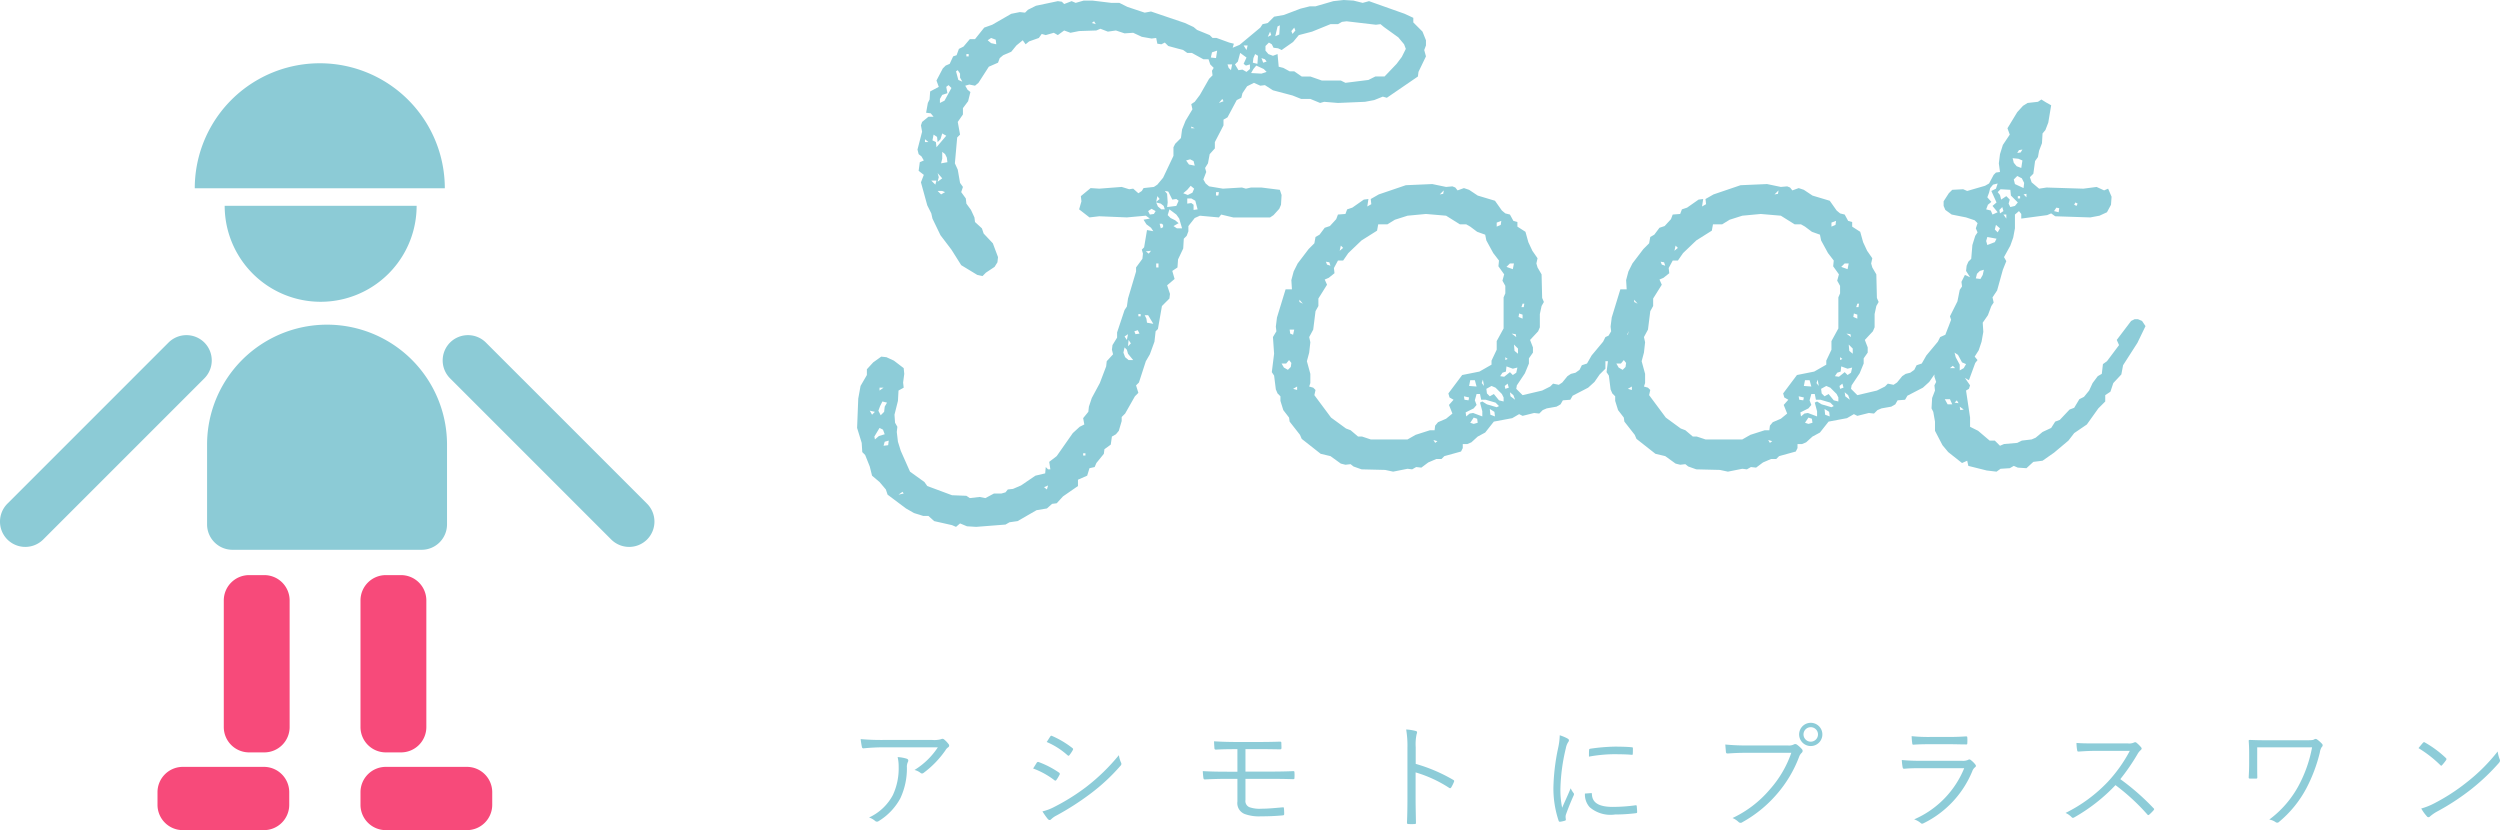 <svg xmlns="http://www.w3.org/2000/svg" width="260.787" height="86.6" viewBox="0 0 260.787 86.6">
  <g id="グループ_3" data-name="グループ 3" transform="translate(-670 -2244.4)">
    <path id="パス_7054" data-name="パス 7054" d="M39.96-44.16l-1.32-.48h-.42l-.3-.3-1.32-.54-.36-.3-.9-.42L31.8-47.4l-.66.12-1.8-.6-.84-.42h-.84l-1.98-.24h-.9l-.84.24-.42-.18-.78.3-.24-.24-.42-.06L19.8-48l-.84.42-.3.3-.54-.06-.9.18-1.98,1.14-.84.3-.96,1.2H12.9l-.66.78-.48.24-.24.66-.36.12-.36.78-.42.18-.3.3L9.42-40.2l.24.66-.9.48-.06.84-.18.36-.18,1.02.48.06.3.36H8.58l-.66.54-.12.36.12.66L7.44-33l.12.48.3.24.24.42-.42.18-.12.9.54.42-.3.78.66,2.4.42.84L9-25.8l.84,1.74,1.14,1.5L12-20.94l1.68,1.02.54.12.36-.36.9-.6.3-.48.06-.54-.54-1.44-.96-1.02-.18-.54-.72-.66-.06-.48-.36-.78-.48-.66-.06-.54L12-28.56l.18-.54-.3-.42-.24-1.38-.3-.66.24-2.7.3-.3-.24-1.32.54-.78v-.66l.54-.72.24-.96-.3-.24-.24-.42.42-.12.6.12.36-.3,1.08-1.68.96-.42.18-.48.36-.3.84-.36.54-.66.66-.54.3.42.36-.3,1.02-.36.3-.42.42.12.84-.24.42.24.66-.48.66.24.9-.18,1.8-.06.42-.18.78.3.84-.12.9.3.9-.06.9.42,1.02.18.48-.06.12.6.42.06.36-.18.36.36,1.56.42.42.3h.48l1.2.66h.54l.18.54.36.36-.18.3.06.48-.36.36L36.9-38.7l-.54.72-.36.24.12.54L35.4-36l-.36.9-.12.9-.6.6-.18.36v.9l-1.08,2.28-.6.72-.36.24-1.08.12-.18.3-.36.24-.54-.48-.42.06-.78-.24-2.34.18-.9-.06-1.02.84.06.54-.24.84,1.08.84,1.02-.12,2.88.12,1.98-.18.42.3-.66.12.3.48.48.36.24.36-.66-.12-.3,1.8-.24.24.12.42-.06.54-.66.9v.42l-.84,2.82-.12.84-.24.36-.78,2.34v.54l-.48.78-.06.48.12.48-.66.72-.06.54-.66,1.74-.84,1.56-.3.9-.06.54-.54.66.12.66-.48.24-.72.66-1.68,2.4-.78.6.12.78h-.24L20.82.12l-.06.66-1.02.24-1.5,1.02-.84.36-.54.06-.24.3-.42.12h-.78l-.9.48-.6-.12-1.02.12-.36-.24-1.5-.06L8.46,2.1l-.3-.42L6.66.6,5.7-1.56l-.3-.96L5.28-3.54l.06-.54L5.1-4.5l-.06-.84L5.4-6.78l.06-1.08L6-8.16,5.94-8.7l.12-.9L6-10.2l-1.02-.78-.78-.36-.54-.06-.84.6-.66.72v.6L1.5-8.34,1.26-7.02,1.14-3.96,1.62-2.4l.06.96.3.3L2.46.06l.24.96.78.66.66.78L4.32,3,6.24,4.44l.84.48.96.3h.54l.6.54,1.86.42.42.18L11.88,6l.72.3.96.06,3.06-.24.42-.24.84-.12,1.98-1.14,1.08-.18.54-.48.48-.06.66-.72L24.18,2.1V1.44l.96-.42.24-.78.54-.12L26.1-.3l.78-.96.06-.48.66-.48.12-.84.42-.24.3-.36.3-1.02V-5.1l.36-.36,1.02-1.8.36-.36-.24-.78.3-.3.72-2.22.42-.72.48-1.32.12-1.08.24-.24.42-2.4.78-.78.06-.48-.3-.9.78-.66-.24-.84.54-.36.06-.84.54-1.14.06-1.02.3-.3.18-.48v-.54l.66-.84.54-.24,1.98.18.24-.3,1.26.3h3.84l.36-.24.6-.66.18-.42.06-1.02-.18-.54-1.92-.24H42.24l-.54.12-.42-.12-1.98.12-1.44-.24-.36-.3-.24-.42.3-.78-.12-.42.3-.48.18-.96.54-.6v-.66l.9-1.74v-.6l.42-.24.96-1.8.48-.24.12-.48.48-.72.72-.36.66.3.48-.06.84.54,2.04.54.9.36h.96l1.02.42.42-.12,1.44.12,2.82-.12.96-.18.9-.36.42.12,3.24-2.22.06-.48.78-1.62-.18-.66.18-.48v-.54l-.36-.9-.96-.96v-.48l-.9-.42-3.72-1.32-.66.18-.96-.24L51.9-48.6l-1.08.12-1.86.54h-.6l-.96.24-1.74.66-1.02.18-.66.66-.54.12-.24.36-2.16,1.8-.72.3.12-.42ZM56.1-45.78l1.5,1.08.6.72.18.48-.42.84-.54.72-1.26,1.32H55.2l-.72.36-2.4.3-.48-.24H49.62l-1.2-.42h-.9l-.78-.54h-.48l-.66-.36-.48-.12L45-42.96l-.48.18-.48-.18-.3-.36v-.48l.36-.36.3.18.18.36.48.06.36.18,1.2-.84.6-.72,1.38-.36,1.92-.78h.78l.42-.24.48-.06,3.06.36.48-.06Zm-15.24,3.6.24-.9.66.48-.3.66.24.18.42-.12v.48l-.36.3-.42-.24-.42.06-.36-.6ZM34.32-25.62l-.48-.24-.3-.3.18-.6.72.54.3.42.3,1.02H34.5l-.36-.24.54-.3Zm-.78-1.86-.06-.9-.24-.3.36.06.42.84.42-.06.24.18-.24.54-.96.12ZM42.48-41.4l.3-.36.78.36.3.3-.54.18-1.08-.06Zm-31.8,1.68.3.3-.72,1.32-.48.24v-.42l.24-.42.54-.18-.12-.66Zm-.84,5.64.18-.6.42.24-1.02,1.2-.06-.54L9-33.96l.12-.6.36.24.06.54ZM3.54-6.24l.24-.48.48.12-.24.42-.06.54-.36.36-.24-.48ZM35.58-27.9H36l.42.24.24.9-.42.06v-.54L36-27.42l-.42.06ZM2.94-3.06l.54-.9.36.18.18.48-.6.18L3-2.76Zm26.52-7.98-.36-.3-.18-.48.12-.54.24.24.12.42.54.66ZM35.58-28.8l.36-.42.36.3-.18.42-.48.24-.48-.18ZM10.02-32.04v-.72l.3.24.18.36.06.48-.66.12Zm32.46-10.5.18-.42.3.18-.06.84-.48-.12ZM31.32-15.36l-.18-.36h.36l.54.9-.66-.12ZM15.12-44.64l.48.18.06.48-.54-.12-.36-.3ZM35.88-31.98l.36.18.12.48-.6-.12-.3-.42Zm2.28-11.16.54-.18-.12.78-.54-.06ZM32.88-26.76l-.36-.3-.18-.42.48.12.3.24.12.36ZM11.64-41.28l.24.36v.42l.24.42-.42-.18-.24-.9Zm33.6-4.68-.06.96-.42.18L45-45.84ZM31.86-26.82l.42.24-.18.3-.42.06-.18-.36ZM4.02-2.52l.42-.12-.06.48L3.9-2.1Zm35.88-39-.12-.36h.48l-.12.6ZM9.66-30.12l-.12-.42.48.54-.48.36Zm.24,1.8-.36-.36h.48l.3.12ZM30.42-14.16l.18.36-.42.06-.12-.3Zm16.02-31.2.3-.36.12.3-.3.36Zm-2.94,3.3-.18-.48.36.12.18.24ZM32.7-25.26h.24l.12.12v.24l-.24.12ZM9.42-29.76l-.12.42-.42-.42Zm22.92,8.64h.24v.42h-.24Zm9.12-22.74h.42l-.12.48ZM2.7-5.34l-.24-.42L3-5.64ZM38.58-28.56h.3l-.06.36h-.24ZM29.04-13.5l.36-.24-.12.6Zm.42.36.24.36-.3.3Zm3-15,.24.3-.36.3ZM21.06,2.04l-.12.42-.3-.24ZM44.22-45.3l.12.36-.36.18ZM31.8-22.44l-.24.3-.3-.24Zm7.44-15.84.12.24-.48.18ZM3.48-8.16H3.9l-.42.3Zm27-7.68h.24v.24h-.24ZM24.72-1.32h.24v.24h-.24ZM12.54-42.96h.24v.24h-.24ZM5.88,2.7,6,2.88,5.46,3ZM8.22-34.08l.36.3H8.22Zm17.64-12.3.18.3-.42-.12ZM36-35.4l.36.18H36Zm27.54,6.36-.3-.12-.66.06-1.44-.3-2.76.12-2.82.96-.84.48.06.54-.42.24.12-.78-.48.06-1.2.84-.54.18-.18.48-.78.06-.18.48-.66.72-.54.18-.54.72-.42.24-.12.66-.6.6-1.14,1.5-.42.84-.24.9.06.96h-.66l-.9,2.94-.12.96.06.48-.36.6.12,1.74L44.4-9.78l.24.36.18,1.44.18.42.3.3v.48l.3.96.6.78.06.42,1.08,1.38.18.42L49.5-1.26l1.02.24,1.08.78.48.12.54-.06.3.24.84.3,2.46.06.84.18,1.5-.3.48.06.42-.24L60,.18l.72-.54.84-.36h.54l.3-.3,1.74-.48.18-.36v-.42h.48l.42-.18.66-.6.78-.42.9-1.14,1.92-.36.72-.42.36.18,1.2-.3.54.06.36-.36L73.08-6l1.02-.18.42-.24.24-.42.78-.06.24-.42,1.62-.84.66-.6.54-.78.6-.6v-.78h.66l.54-.78.66-.66.06-.48.72-1.74-.3-.36-.42-.24-.6-.06-.48.78-.3.78-.54.24-.24.48-1.2,1.44-.48.84-.54.18-.24.48-.42.3-.48.12-.36.24-.54.66-.36.24-.6-.12-.3.3-.84.42-2.04.48-.66-.66.06-.36.84-1.26.42-1.02v-.54l.42-.6v-.54l-.3-.78.84-.9.18-.42v-1.38l.18-.84.24-.42-.18-.42-.06-2.46-.42-.72L72-21.12l.12-.54-.54-.78-.42-.9-.3-1.08-.84-.54v-.48l-.42-.12-.36-.66-.48-.12-.36-.3-.72-1.02-1.8-.54-.9-.6-.54-.18-.66.24Zm1.56,4.08.72.54.84.3.12.6.72,1.32.6.78-.06.6.6.84-.18.66.3.54V-18l-.18.42v3.24l-.72,1.32v.9l-.54,1.14v.42l-1.26.72-1.8.36L62.82-7.56l.12.42.42.24-.48.54.36.9-.66.54-.84.36-.3.36-.06.48H60.9l-1.5.48-.84.48H54.72l-.9-.3H53.4l-.78-.66-.48-.18L50.58-5.04,48.84-7.38l.12-.54-.24-.24-.42-.12.12-.36V-9.6l-.36-1.32.24-.9.12-1.08-.12-.54.42-.78.24-1.92.3-.54v-.78l.9-1.44-.24-.54.42-.18.6-.48-.06-.54.42-.78h.54l.54-.78,1.38-1.32,1.62-1.02.12-.66h.96l.78-.48,1.32-.42,1.92-.18,2.1.18,1.44.9h.66ZM65.76-7.5h.36l.12.6h.48l1.02.3.36.36-.24.12-1.02-.3-.48-.3-.24.12.24.9v.54l-.96-.36-.36.06-.36.3-.06-.42L65.46-6l.3-.36-.18-.48Zm1.56-.84.42.18.66.66.18.36v.42l-.48-.12-.54-.66-.42.24-.3-.3-.06-.48Zm1.14-1.38.36-.12.06-.54.66.24.48-.12-.12.54-.36.24-.3-.3-.6.48-.42-.06ZM45.9-10.68l.3-.36.24.3-.06.42-.3.3-.42-.24-.24-.42ZM65.1-8.94h.48l.18.66-.78-.06Zm.36,3.9.36.12.06.42-.42.12L65.1-4.5Zm3.78-16.08h.42l-.12.6-.66-.24ZM67.2-5.34l-.06-.6.48.3.06.48ZM69.72-12l-.06-.66.42.42v.54Zm-23.4-1.8-.06-.42h.48l-.12.54ZM67.86-25.38l.48-.18-.06.42-.42.18ZM64.5-6.9l-.06-.36.54.12-.06.3Zm5.64-8.64.06-.36.36.12v.42ZM69.3-7.26l-.06-.42.36.3.18.48Zm-.6-1.08.3-.24.12.42-.36.12ZM50.16-21l-.12-.3.36.06.12.36Zm1.44-1.98.24.24-.36.3Zm18.96,6.06h.18l-.06.36h-.24ZM47.04-8.28v.36l-.42-.12Zm15.3-20.46-.06.36-.36.06ZM66.3-8.64,66.42-9l.12.66Zm3.12-5.16.42.06.06.3ZM61.44-2.4l-.18-.3.42.12ZM47.28-17.34l.36.42-.36-.18Zm21.48,6,.24.18-.24.12Zm29.7-17.7-.3-.12-.66.06-1.44-.3-2.76.12-2.82.96-.84.48.06.54-.42.24.12-.78-.48.06-1.2.84-.54.18-.18.48-.78.06-.18.48-.66.72-.54.18-.54.72-.42.24-.12.66-.6.6-1.14,1.5-.42.84-.24.9.06.96h-.66l-.9,2.94-.12.96.06.48-.36.6.12,1.74-.24,1.92.24.36.18,1.44.18.42.3.3v.48l.3.96.6.78.06.42,1.08,1.38.18.42,1.98,1.56,1.02.24,1.08.78L87-.12l.54-.06.3.24.84.3,2.46.06.84.18,1.5-.3.48.06.42-.24.54.06.72-.54.84-.36h.54l.3-.3,1.74-.48.18-.36v-.42h.48l.42-.18.66-.6.78-.42.9-1.14,1.92-.36.72-.42.36.18,1.2-.3.54.06.36-.36L108-6l1.02-.18.42-.24.24-.42.78-.06.24-.42,1.62-.84.66-.6.54-.78.6-.6v-.78h.66l.54-.78.66-.66.06-.48.72-1.74-.3-.36-.42-.24-.6-.06-.48.78-.3.78-.54.24-.24.48-1.2,1.44-.48.84-.54.18-.24.48-.42.3-.48.12-.36.24-.54.66-.36.24-.6-.12-.3.3-.84.42-2.04.48-.66-.66.06-.36.84-1.26.42-1.02v-.54l.42-.6v-.54l-.3-.78.84-.9.18-.42v-1.38l.18-.84.24-.42-.18-.42-.06-2.46-.42-.72-.12-.42.12-.54-.54-.78-.42-.9-.3-1.08-.84-.54v-.48l-.42-.12-.36-.66-.48-.12-.36-.3-.72-1.02-1.8-.54-.9-.6-.54-.18-.66.24Zm1.56,4.08.72.54.84.3.12.6.72,1.32.6.78-.06.6.6.84-.18.66.3.54V-18l-.18.42v3.24l-.72,1.32v.9l-.54,1.14v.42l-1.26.72-1.8.36L97.74-7.56l.12.42.42.24-.48.54.36.9-.66.54-.84.36-.3.36-.06.48h-.48l-1.5.48-.84.48H89.64l-.9-.3h-.42l-.78-.66-.48-.18L85.5-5.04,83.76-7.38l.12-.54-.24-.24-.42-.12.12-.36V-9.6l-.36-1.32.24-.9.12-1.08-.12-.54.42-.78.24-1.92.3-.54v-.78l.9-1.44-.24-.54.42-.18.6-.48-.06-.54.42-.78h.54l.54-.78,1.38-1.32,1.62-1.02.12-.66h.96l.78-.48,1.32-.42,1.92-.18,2.1.18,1.44.9h.66Zm.66,17.46h.36l.12.6h.48l1.02.3.36.36-.24.12-1.02-.3-.48-.3-.24.12.24.9v.54l-.96-.36-.36.06-.36.3-.06-.42.84-.42.3-.36-.18-.48Zm1.56-.84.42.18.66.66.18.36v.42l-.48-.12-.54-.66-.42.24-.3-.3-.06-.48Zm1.14-1.38.36-.12.06-.54.66.24.48-.12-.12.54-.36.24-.3-.3-.6.48-.42-.06Zm-22.56-.96.3-.36.24.3-.06.42-.3.3-.42-.24-.24-.42Zm19.2,1.74h.48l.18.66-.78-.06Zm.36,3.9.36.12.06.42-.42.12-.36-.12Zm3.78-16.08h.42l-.12.6-.66-.24ZM102.12-5.34l-.06-.6.48.3.06.48ZM104.64-12l-.06-.66.42.42v.54Zm-23.4-1.8-.06-.42h.48l-.12.54Zm21.54-11.58.48-.18-.06.42-.42.18ZM99.42-6.9l-.06-.36.54.12-.06.3Zm5.64-8.64.06-.36.36.12v.42Zm-.84,8.28-.06-.42.36.3.18.48Zm-.6-1.08.3-.24.12.42-.36.12ZM85.08-21l-.12-.3.36.06.12.36Zm1.44-1.98.24.24-.36.3Zm18.96,6.06h.18l-.06.36h-.24ZM81.96-8.28v.36l-.42-.12Zm15.3-20.46-.06.36-.36.06Zm3.96,20.1.12-.36.12.66Zm3.12-5.16.42.06.06.3ZM96.36-2.4l-.18-.3.42.12ZM82.2-17.34l.36.42-.36-.18Zm21.48,6,.24.18-.24.12Zm21.48-26.58-.48-.3-.36.24-1.08.12-.48.3-.6.66-1.02,1.68.24.66-.72,1.08-.3.96-.12.96.12.9-.42.06-.24.24-.48.9-.42.24-1.86.54-.42-.18-1.14.06-.36.36-.54.84v.48l.18.42.66.48,1.5.3.9.3.3.3-.18.54.18.42-.24.36-.3.96-.12,1.44-.3.3-.18.42-.06.54.42.66-.54-.24-.36.72.06.48-.24.36-.24,1.2-.78,1.56.12.36-.66,1.74v1.14l-.54.42v.42l-.54,1.8v.42l.18.54-.18.36.06.54-.3.78L113.22-6l.18.36.18,1.02v.96l.78,1.5.6.72L116.4-.3l.54-.24.12.54,1.92.48L120,.6l.42-.3.96-.06L121.8,0l.42.18.9.06.72-.66.96-.12,1.2-.84,1.5-1.26.6-.78,1.32-.9L130.62-6l.72-.72v-.66l.54-.36.3-.9.84-.9.18-.96,1.5-2.34.84-1.74-.36-.54-.42-.18h-.36l-.36.18-1.5,1.98.24.54-1.26,1.68-.42.3-.12,1.02-.42.24-.54.72-.36.78-.54.66-.48.24-.54.9-.48.18L126.6-4.8l-.48.18-.42.66-.9.42-.72.6-.42.18-1.02.12-.48.24-1.38.12-.42.18-.54-.54h-.54l-1.2-1.02-.84-.42v-.96l-.42-2.82.3-.18.12-.36-.54-.78.42.24.66-1.8.24-.3-.3-.36.42-.66.3-.9.18-1.02-.06-.96.54-.78.36-.96.24-.36-.12-.54.48-.72.6-2.16.36-.9-.24-.42.66-1.2.3-.84.18-.96v-1.44l.42-.36.24.3v.48l2.7-.36.42-.18.42.3,3.66.12.96-.18.78-.36.42-.78.06-.84-.36-.84-.42.18-.78-.36-1.38.18-3.84-.12-.78.12-.78-.66-.18-.54.36-.36.18-1.32.3-.42.12-.66.3-.78.06-1.02.3-.36.3-.78.3-1.8Zm-5.94,9.42.12-.48.3-.36.48-.12-.18.54-.48.24.54,1.2-.42.36.54.66-.54.24-.18-.42-.48-.12.18-.48.36-.3-.42-.48Zm1.2-.36,1.02.06.06.6.72.72-.3.36-.48.12-.18-.36.12-.42-.36-.36-.54.36-.12-.48-.24-.3Zm1.74-1.38.48.24.24.48-.06.54-.9-.42-.12-.48Zm-6,19.68-.42-.78-.12-.48.36.24.42.78.42.18-.24.42-.42.24Zm5.94-20.7-.3-.36-.12-.48.6.06.42.18-.12.78Zm-3.18,7.8.12-.42.96.18-.18.36-.78.3Zm-.96,3.42.3-.3.42-.12-.12.54-.24.42-.48-.06ZM114.9-6.42l-.3-.54h.54l.24.54Zm4.92-18.24.12-.48.42.36-.24.42Zm6.42-2.28.3.06-.06.42-.48-.12Zm-5.94.24.3-.3.12.42-.36.24Zm2.04-6.24.36-.06-.18.3-.36.06Zm-6.42,19.98-.3.48-.12-.36Zm12.3-14.52.24.12-.12.24-.24-.12Zm-12,21.66-.06-.36.42.3Zm-.78-4.62.24.24h-.54Zm5.28-15.78h.3v.42ZM115.86-6.84l.18.3-.42-.06Zm6.36-21.3h.24v.24h-.24Zm.6-.18.3-.06v.36Z" transform="translate(758.268 2293)" fill="#8dccd8"/>
    <path id="パス_7055" data-name="パス 7055" d="M9.564,3.356A7.791,7.791,0,0,1,7.128,5.72a1.679,1.679,0,0,1,.624.3.238.238,0,0,0,.312.012,10.121,10.121,0,0,0,2.292-2.364.917.917,0,0,1,.264-.3.218.218,0,0,0,.06-.348,2.735,2.735,0,0,0-.444-.468.309.309,0,0,0-.18-.084.576.576,0,0,0-.18.048,2.658,2.658,0,0,1-.9.072H3.984A24.638,24.638,0,0,1,1.512,2.5a7.491,7.491,0,0,0,.132.828c.024.1.072.144.2.132A21.053,21.053,0,0,1,4.08,3.356Zm-7.176,7.32a1.878,1.878,0,0,1,.648.372.289.289,0,0,0,.36,0A6.282,6.282,0,0,0,5.652,8.672,7.36,7.36,0,0,0,6.336,5.48a1.163,1.163,0,0,1,.1-.588c.072-.144.072-.276-.12-.348a3.849,3.849,0,0,0-.948-.168,4.222,4.222,0,0,1,.108,1,6.608,6.608,0,0,1-.6,2.952A5.338,5.338,0,0,1,2.388,10.676ZM19.5,5.564a8.41,8.41,0,0,1,2.208,1.212c.1.084.156.072.228-.024a3.684,3.684,0,0,0,.312-.516.165.165,0,0,0-.06-.252,9.495,9.495,0,0,0-2.112-1.092.159.159,0,0,0-.2.084C19.788,5.1,19.656,5.336,19.5,5.564ZM20.916,2.8A7.871,7.871,0,0,1,23.064,4.16c.1.084.144.108.216.024a3.881,3.881,0,0,0,.348-.516c.06-.108.072-.156-.036-.24A9.718,9.718,0,0,0,21.5,2.18c-.108-.048-.144-.048-.216.06C21.168,2.408,21.036,2.636,20.916,2.8Zm-.444,7.236a7.549,7.549,0,0,0,.564.8c.108.12.228.144.336.036a2.236,2.236,0,0,1,.576-.408,28.237,28.237,0,0,0,3.5-2.244,20.07,20.07,0,0,0,3.168-2.94.262.262,0,0,0,.06-.324,2.793,2.793,0,0,1-.228-.78,20.9,20.9,0,0,1-3.42,3.324,21.839,21.839,0,0,1-3.3,2.064A5.1,5.1,0,0,1,20.472,10.04Zm21.18-6.492H43.02c.744,0,1.464.012,2.208.024.144,0,.18-.024.18-.168s-.012-.336-.012-.48c0-.12-.024-.156-.156-.156-.708.024-1.392.036-2.22.036H40.752q-1.3,0-2.376-.072c0,.216.024.468.036.7.012.132.048.168.18.168.624-.036,1.248-.048,2.22-.048V5.9h-.948c-.984,0-1.836-.012-2.664-.06.012.216.036.516.06.684.024.144.048.192.192.18.708-.036,1.488-.06,2.4-.06h.96V9.008a1.219,1.219,0,0,0,.768,1.308,4.311,4.311,0,0,0,1.656.24c.852,0,1.644-.036,2.3-.1.12-.012.156-.036.156-.168,0-.2-.012-.42-.024-.552-.012-.1-.024-.132-.12-.12-.7.06-1.5.144-2.22.144A3.206,3.206,0,0,1,42.06,9.6a.692.692,0,0,1-.408-.744V6.644H44.16c.8,0,1.656.012,2.436.036.132,0,.168-.012.168-.144a4.236,4.236,0,0,0,0-.552c0-.108-.024-.144-.132-.144-.732.036-1.62.048-2.472.048H41.652Zm17.76-.2A5.011,5.011,0,0,1,59.5,2.012c.06-.18.108-.312-.084-.36a4.952,4.952,0,0,0-1-.156,10.151,10.151,0,0,1,.132,1.92v5.34c0,.732-.012,1.668-.048,2.436,0,.132.036.168.168.168a5.205,5.205,0,0,0,.612,0c.132,0,.168-.036.156-.156-.012-.78-.036-1.716-.036-2.448V5.972A13.313,13.313,0,0,1,62.892,7.58c.108.072.156.048.228-.048a3.84,3.84,0,0,0,.288-.588c.036-.084.012-.144-.084-.192a16.925,16.925,0,0,0-3.912-1.668ZM74.436,2.1a6.921,6.921,0,0,1-.168,1.332,21.835,21.835,0,0,0-.492,4.092,10.651,10.651,0,0,0,.54,3.48.15.15,0,0,0,.132.12,2.909,2.909,0,0,0,.54-.12.1.1,0,0,0,.084-.108c0-.084-.024-.156-.024-.264a.714.714,0,0,1,.048-.3c.252-.708.5-1.3.768-1.908a.4.4,0,0,0,.06-.192.191.191,0,0,0-.06-.12,2.985,2.985,0,0,1-.288-.48c-.348.84-.6,1.356-.888,2.028a9.148,9.148,0,0,1-.18-2.064,19.673,19.673,0,0,1,.564-4.14,1.762,1.762,0,0,1,.24-.636.324.324,0,0,0,.084-.2c0-.072-.048-.12-.168-.192A4.426,4.426,0,0,0,74.436,2.1ZM77.064,8.18a1.976,1.976,0,0,0,.5,1.428,3.333,3.333,0,0,0,2.64.756,17.955,17.955,0,0,0,2.148-.132c.156-.024.156-.036.156-.144,0-.168-.024-.42-.036-.564-.012-.12-.036-.132-.132-.12a17.953,17.953,0,0,1-2.364.168c-1.416,0-2.148-.408-2.184-1.32,0-.1-.024-.132-.084-.12Zm.42-3.852a15.208,15.208,0,0,1,2.508-.252c.684,0,1.464.012,1.932.06.108.012.132-.012.132-.108.012-.18.012-.372.012-.564,0-.1-.024-.108-.18-.12-.324-.036-1.008-.06-1.7-.06A19.85,19.85,0,0,0,77.64,3.5c-.12.024-.144.06-.144.168C77.484,3.812,77.484,4,77.484,4.328Zm21.108-.4a11.289,11.289,0,0,1-2.256,3.84,11.5,11.5,0,0,1-3.876,2.964,2.083,2.083,0,0,1,.624.408.3.3,0,0,0,.408.024,13.1,13.1,0,0,0,3.564-2.892A12.85,12.85,0,0,0,99.408,4.34a1.091,1.091,0,0,1,.264-.408.255.255,0,0,0,.036-.372,3.067,3.067,0,0,0-.54-.492.293.293,0,0,0-.312-.012,1.09,1.09,0,0,1-.6.108H94.008a22.711,22.711,0,0,1-2.3-.1c.012.2.048.576.06.744s.072.2.216.192c.648-.048,1.308-.072,2.016-.072ZM100.62.8a1.212,1.212,0,1,0,1.212,1.212A1.209,1.209,0,0,0,100.62.8Zm0,.456a.756.756,0,1,1-.756.756A.753.753,0,0,1,100.62,1.256Zm14.388,1.776c.732,0,1.236.024,1.788.024.132.012.156-.024.156-.156a4.053,4.053,0,0,0,0-.54c0-.108-.024-.144-.132-.144-.576.036-1.1.06-1.86.06H113.1a16.674,16.674,0,0,1-1.956-.084,6.463,6.463,0,0,0,.06.72c.012.132.036.18.144.168.528-.036,1.068-.048,1.7-.048Zm1.62,2.5a9.868,9.868,0,0,1-5.22,5.34,2.153,2.153,0,0,1,.672.372c.1.1.18.1.324.024a10.465,10.465,0,0,0,5.064-5.412.929.929,0,0,1,.276-.408c.132-.1.144-.168.024-.324a2.532,2.532,0,0,0-.444-.432c-.12-.1-.18-.084-.324-.012a1.34,1.34,0,0,1-.588.084h-4.3c-.756,0-1.38-.024-1.992-.084a5.557,5.557,0,0,0,.084.756c.024.12.072.168.18.156.492-.048,1.02-.06,1.692-.06ZM130.2,2.948c-.744,0-1.272,0-1.86-.048a4.648,4.648,0,0,0,.072.768c.024.1.036.132.144.132.54-.036,1.056-.072,1.728-.072H133.9a15.084,15.084,0,0,1-2.28,3.216A15.516,15.516,0,0,1,127.2,10.2a2.053,2.053,0,0,1,.624.432c.1.108.168.1.3.024A18.346,18.346,0,0,0,132.408,7.3a21.929,21.929,0,0,1,3.312,3.048c.084.1.132.1.216.024a4.893,4.893,0,0,0,.432-.432c.1-.12.1-.156-.012-.252a24.579,24.579,0,0,0-3.444-3.012,21.8,21.8,0,0,0,1.776-2.58,1.585,1.585,0,0,1,.348-.444c.108-.1.132-.18.06-.276a3.179,3.179,0,0,0-.492-.492.206.206,0,0,0-.24-.036,1.255,1.255,0,0,1-.684.1Zm16.992.408h5.724a13.782,13.782,0,0,1-1.356,3.912,10.742,10.742,0,0,1-3.108,3.624,1.622,1.622,0,0,1,.672.276.263.263,0,0,0,.348-.036,11.6,11.6,0,0,0,2.856-3.516,16.323,16.323,0,0,0,1.4-3.732,1.391,1.391,0,0,1,.2-.564A.211.211,0,0,0,153.96,3a3.147,3.147,0,0,0-.528-.468.235.235,0,0,0-.276-.012c-.1.072-.24.1-.744.1H148.14c-.648,0-1.212-.012-1.716-.036-.084,0-.12.024-.12.1.036.48.048.828.048,1.368V5.048c0,.576-.024,1.008-.048,1.44,0,.108.036.132.156.132h.6c.132,0,.144-.036.144-.156-.012-.42-.012-.876-.012-1.416Zm16.824.084a12.46,12.46,0,0,1,2.28,1.776c.084.084.12.072.192-.012a4.842,4.842,0,0,0,.408-.516c.06-.1.048-.144-.036-.228a11.071,11.071,0,0,0-2.16-1.6.145.145,0,0,0-.216.024C164.352,3.032,164.172,3.248,164.016,3.44Zm.288,6.3a4.505,4.505,0,0,0,.588.816.2.2,0,0,0,.324.012,4.473,4.473,0,0,1,.66-.468,24.922,24.922,0,0,0,3.6-2.34A22.153,22.153,0,0,0,172.392,5c.144-.168.156-.264.084-.42a3.592,3.592,0,0,1-.2-.792,18.727,18.727,0,0,1-3.24,3.228,20.369,20.369,0,0,1-3.468,2.232A6.694,6.694,0,0,1,164.3,9.74Z" transform="translate(758.268 2319)" fill="#8dccd8"/>
    <path id="パス_2661" data-name="パス 2661" d="M290.593,272.507a10.012,10.012,0,0,1-20.024,0Z" transform="translate(422.868 1993.362)" fill="#8ccbd6"/>
    <path id="パス_2662" data-name="パス 2662" d="M293.533,270.68a13.042,13.042,0,0,0-26.084,0Z" transform="translate(422.868 1993.362)" fill="#8ccbd6"/>
    <path id="パス_2663" data-name="パス 2663" d="M293.763,297.421a12.515,12.515,0,0,0-25.03,0v8.327a2.649,2.649,0,0,0,2.642,2.641h19.746a2.649,2.649,0,0,0,2.642-2.641Z" transform="translate(422.868 1993.362)" fill="#8ccbd6"/>
    <path id="パス_7056" data-name="パス 7056" d="M2.642,0H4.227A2.642,2.642,0,0,1,6.869,2.642V15.851a2.642,2.642,0,0,1-2.642,2.642H2.642A2.642,2.642,0,0,1,0,15.851V2.642A2.642,2.642,0,0,1,2.642,0Z" transform="translate(693.344 2304.393)" fill="#f74a7a"/>
    <path id="パス_7057" data-name="パス 7057" d="M2.642,0H4.227A2.642,2.642,0,0,1,6.869,2.642V15.851a2.642,2.642,0,0,1-2.642,2.642H2.642A2.642,2.642,0,0,1,0,15.851V2.642A2.642,2.642,0,0,1,2.642,0Z" transform="translate(707.605 2304.393)" fill="#f74a7a"/>
    <path id="パス_2664" data-name="パス 2664" d="M251.638,307.318a2.65,2.65,0,0,1-3.736,0h0a2.651,2.651,0,0,1,0-3.737l16.812-16.812a2.65,2.65,0,0,1,3.736,0h0a2.648,2.648,0,0,1,0,3.736Z" transform="translate(422.868 1993.362)" fill="#8ccbd6"/>
    <path id="パス_2665" data-name="パス 2665" d="M310.893,307.318a2.65,2.65,0,0,0,3.736,0h0a2.65,2.65,0,0,0,0-3.737l-16.812-16.812a2.65,2.65,0,0,0-3.736,0h0a2.648,2.648,0,0,0,0,3.736Z" transform="translate(422.868 1993.362)" fill="#8ccbd6"/>
    <path id="パス_7058" data-name="パス 7058" d="M2.642,0H11.1a2.642,2.642,0,0,1,2.642,2.642V3.963A2.642,2.642,0,0,1,11.1,6.6H2.642A2.642,2.642,0,0,1,0,3.963V2.642A2.642,2.642,0,0,1,2.642,0Z" transform="translate(707.605 2324.396)" fill="#f74a7a"/>
    <path id="パス_7059" data-name="パス 7059" d="M2.642,0H11.1a2.642,2.642,0,0,1,2.642,2.642V3.963A2.642,2.642,0,0,1,11.1,6.6H2.642A2.642,2.642,0,0,1,0,3.963V2.642A2.642,2.642,0,0,1,2.642,0Z" transform="translate(686.43 2324.396)" fill="#f74a7a"/>
  </g>
</svg>
